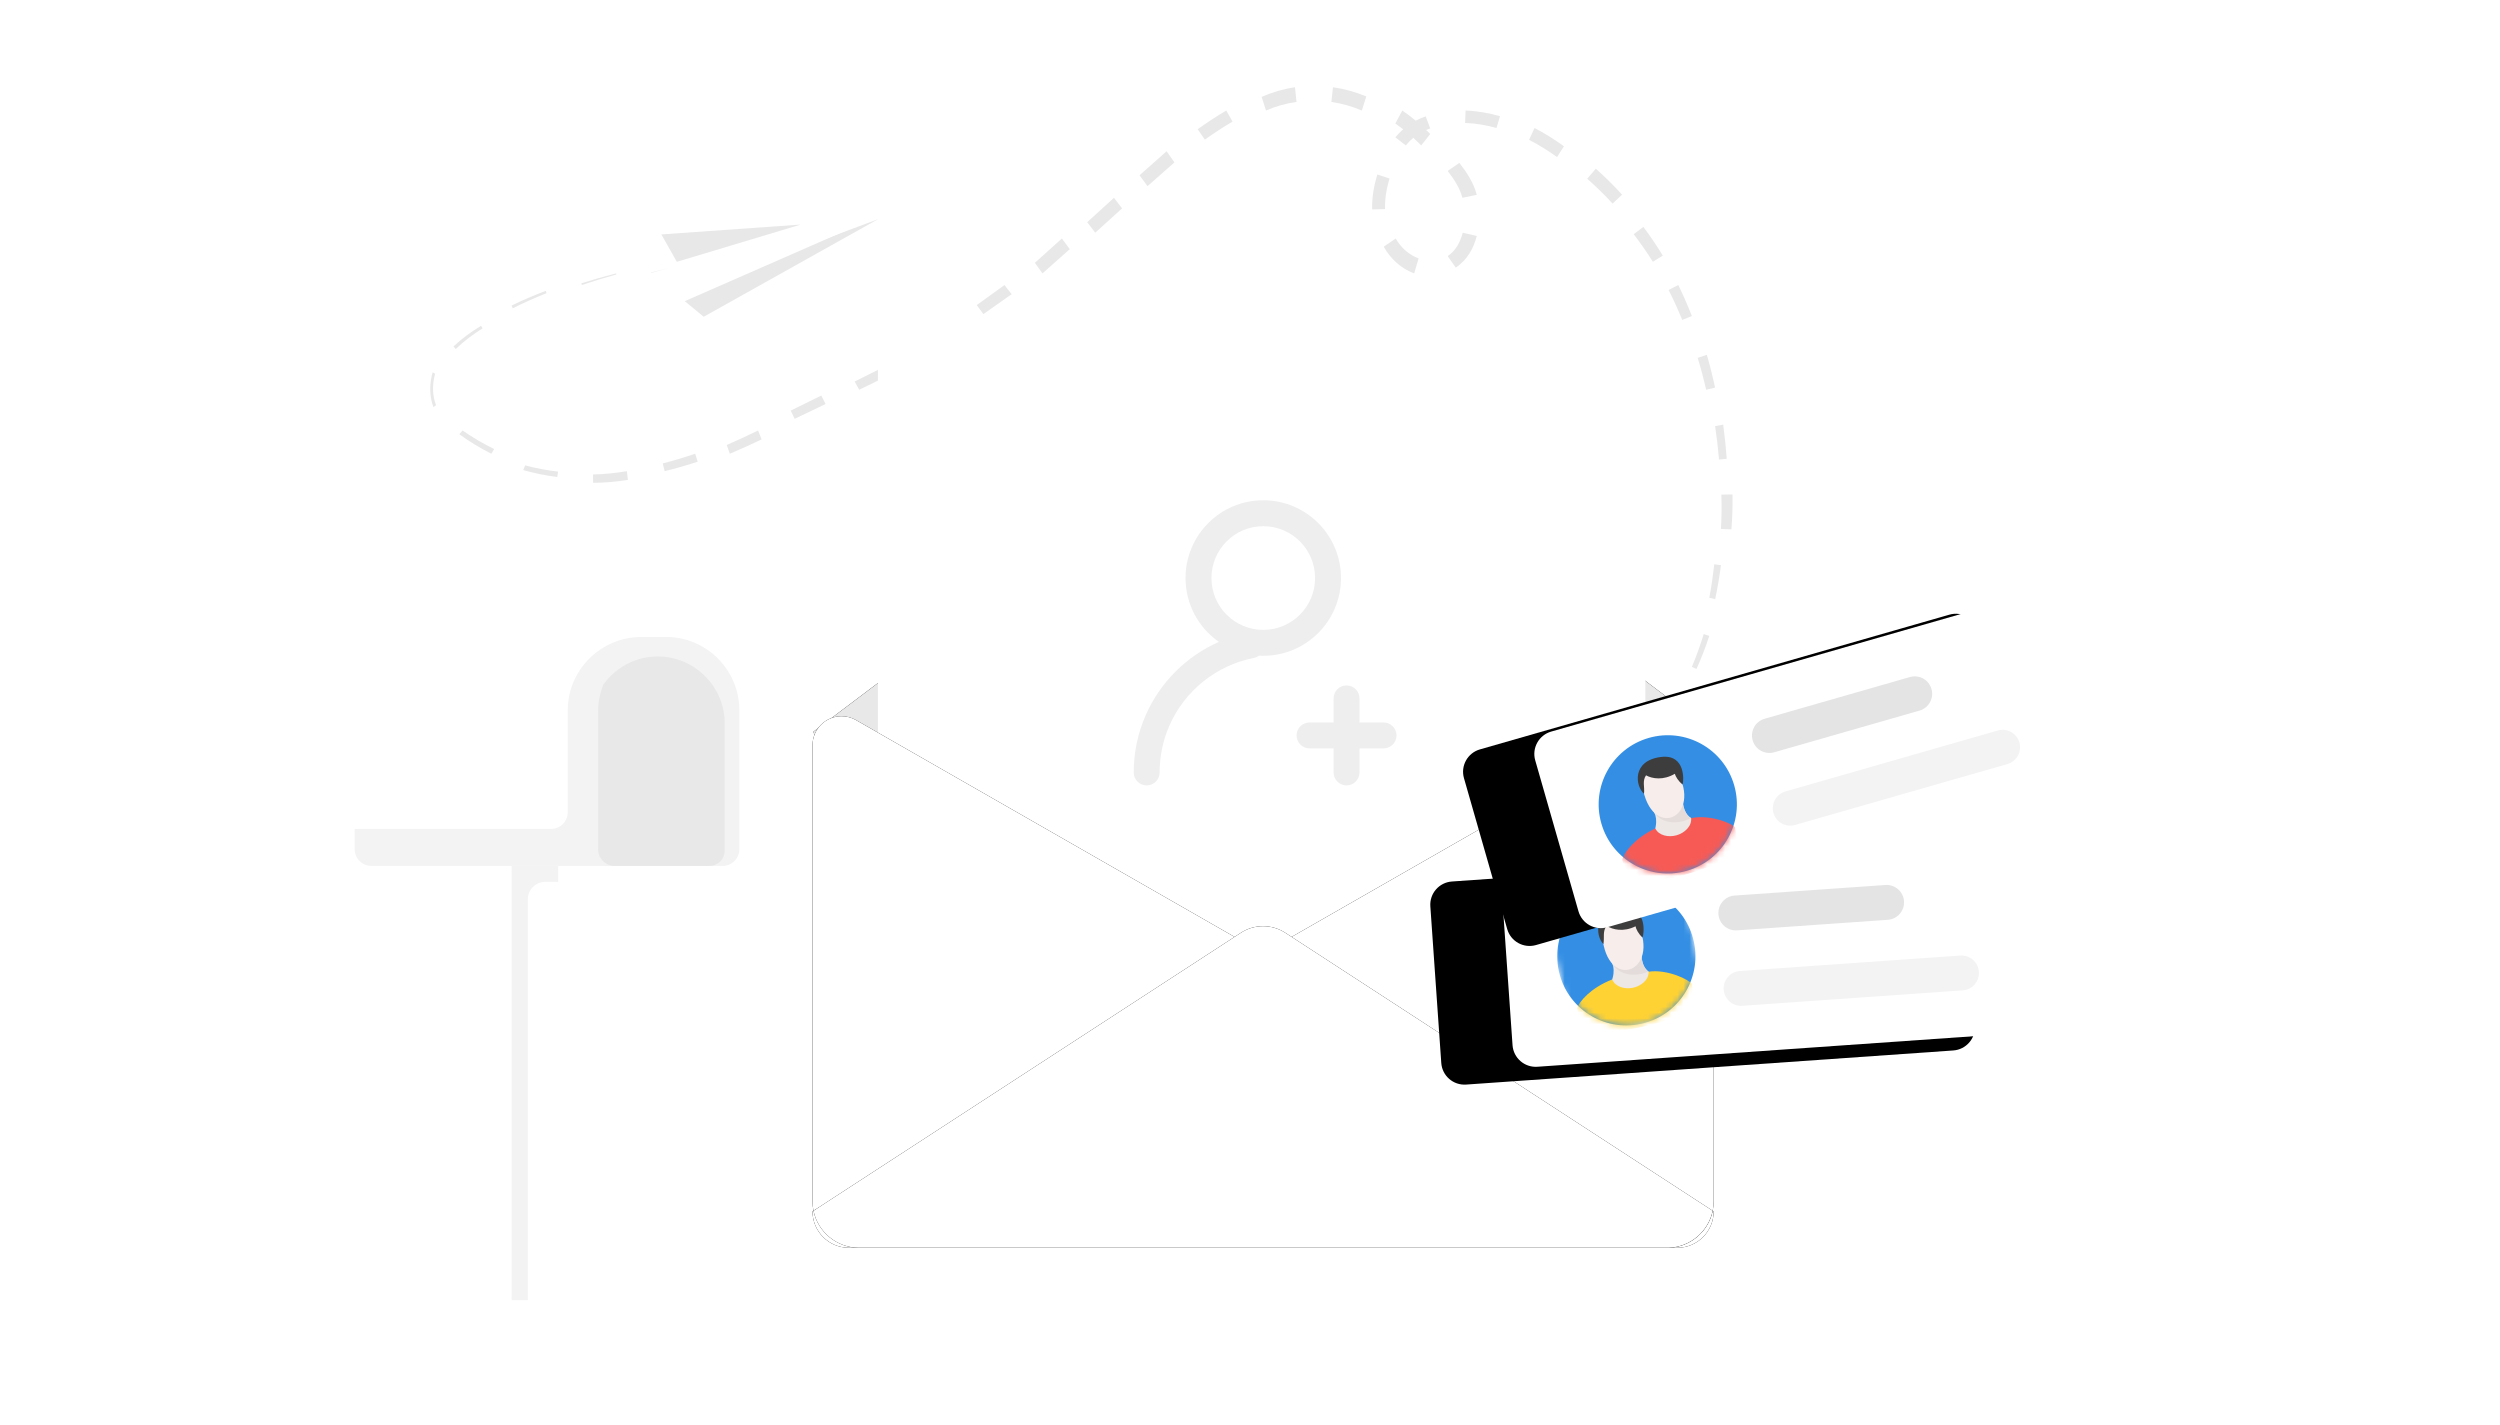 <svg width="421" height="240" viewBox="0 0 421 240" fill="none" xmlns="http://www.w3.org/2000/svg">
<g clip-path="url(#clip0_53_9279)">
<path fill-rule="evenodd" clip-rule="evenodd" d="M86.158 218.94H93.991V141.552H86.158V218.94Z" fill="white"/>
<path fill-rule="evenodd" clip-rule="evenodd" d="M93.767 148.507C93.842 148.507 93.916 148.51 93.991 148.515V145.47H86.158V218.939H88.882V151.43C88.882 149.822 90.209 148.507 91.831 148.507H93.767Z" fill="#F3F3F3"/>
<path fill-rule="evenodd" clip-rule="evenodd" d="M113.033 123.816V107.266H72.832C66.073 107.266 60.543 112.812 60.543 119.591V143.008C60.543 144.557 61.807 145.825 63.352 145.825H122.512C124.057 145.825 125.321 144.557 125.321 143.008V126.633C125.321 125.084 124.057 123.816 122.512 123.816H113.033Z" fill="white"/>
<path fill-rule="evenodd" clip-rule="evenodd" d="M59.723 139.596V143.008C59.723 144.557 60.998 145.825 62.556 145.825H117.568C119.126 145.825 120.401 144.557 120.401 143.008V123.816H112.665L113.033 107.266C111.381 107.266 109.652 107.266 108.007 107.266C101.19 107.266 95.612 112.812 95.612 119.591V136.779C95.612 138.328 94.338 139.596 92.779 139.596H59.723Z" fill="#F3F3F3"/>
<path fill-rule="evenodd" clip-rule="evenodd" d="M124.501 119.591C124.501 112.812 118.966 107.266 112.201 107.266C105.436 107.266 99.902 112.812 99.902 119.591C99.902 127.396 99.902 135.202 99.902 143.008C99.902 144.557 101.167 145.825 102.713 145.825H121.69C123.236 145.825 124.501 144.557 124.501 143.008C124.501 135.202 124.501 127.396 124.501 119.591Z" fill="#F3F3F3"/>
<path fill-rule="evenodd" clip-rule="evenodd" d="M101.613 115.272C101.039 116.684 100.722 118.226 100.722 119.839C100.722 127.57 100.722 135.302 100.722 143.034C100.722 144.569 101.977 145.824 103.511 145.824H119.465C120.881 145.824 122.041 144.665 122.041 143.247C122.041 136.106 122.041 128.964 122.041 121.823C122.041 115.621 116.969 110.547 110.771 110.547C107.01 110.547 103.663 112.416 101.613 115.272Z" fill="#E8E8E8"/>
<path fill-rule="evenodd" clip-rule="evenodd" d="M113.925 49.576L118.506 53.341L147.882 36.902L113.925 49.576Z" fill="#E8E8E8"/>
<path fill-rule="evenodd" clip-rule="evenodd" d="M114.343 34.704L111.877 39.578L114.459 43.741L109.975 45.074L107.006 54.355L149.132 35.895L114.343 34.704Z" fill="white"/>
<path fill-rule="evenodd" clip-rule="evenodd" d="M113.979 44.089L111.373 39.476L134.844 37.816L113.979 44.089Z" fill="#E8E8E8"/>
<path fill-rule="evenodd" clip-rule="evenodd" d="M265.285 133.225L265.328 133.293C264.364 133.625 263.384 133.929 262.391 134.205C263.371 133.905 264.338 133.579 265.285 133.225ZM274.811 126.368L275.118 126.689C273.642 128.012 272.054 129.214 270.382 130.286L270.223 130.058C271.847 128.942 273.378 127.704 274.811 126.368ZM282.326 117.551L282.951 117.897C281.909 119.484 280.757 121.008 279.495 122.449L279.035 122.11C280.243 120.662 281.339 119.135 282.326 117.551ZM286.903 106.776L287.846 107.082C287.223 108.975 286.507 110.837 285.69 112.654L284.909 112.304C285.672 110.5 286.334 108.652 286.903 106.776ZM288.688 95.021L289.805 95.181C289.564 97.102 289.234 99.009 288.837 100.898L287.846 100.662C288.202 98.796 288.47 96.911 288.688 95.021ZM291.754 83.266C291.787 85.226 291.727 87.187 291.571 89.143L289.805 89.074C289.921 87.148 289.944 85.22 289.875 83.293L291.754 83.266ZM105.566 79.347L105.739 80.816C103.799 81.118 101.841 81.302 99.879 81.307L99.865 79.903C101.77 79.856 103.675 79.668 105.566 79.347ZM88.431 78.368C90.242 78.856 92.105 79.204 93.991 79.419L93.833 80.327C91.892 80.079 89.975 79.693 88.116 79.163L88.431 78.368ZM117.07 76.409L117.488 77.75C115.653 78.351 113.797 78.89 111.919 79.347L111.614 78.036C113.451 77.569 115.269 77.019 117.07 76.409ZM290.185 71.511C290.443 73.418 290.643 75.335 290.784 77.257L289.485 77.388C289.322 75.502 289.102 73.623 288.825 71.755L290.185 71.511ZM127.662 72.49L128.258 73.996C126.488 74.84 124.702 75.648 122.899 76.409L122.384 74.937C124.158 74.166 125.917 73.346 127.662 72.49ZM77.902 72.49C79.58 73.662 81.356 74.714 83.221 75.616L82.737 76.409C80.839 75.453 79.038 74.347 77.346 73.124L77.902 72.49ZM138.306 66.613L139.028 68.036L133.819 70.531L133.153 69.145L138.306 66.613ZM72.857 62.694L73.272 62.935C73.038 63.798 72.904 64.716 72.924 65.627C72.941 66.537 73.116 67.433 73.43 68.219L72.997 68.572C72.651 67.681 72.462 66.661 72.452 65.643C72.439 64.624 72.597 63.62 72.857 62.694ZM148.977 61.715L149.798 63.133C148.091 63.991 146.392 64.799 144.689 65.633L143.923 64.249C145.607 63.404 147.315 62.57 148.977 61.715ZM287.434 59.756C287.963 61.576 288.426 63.416 288.825 65.27L287.324 65.633C286.908 63.823 286.43 62.028 285.888 60.257L287.434 59.756ZM159.543 54.858L160.567 56.484C158.94 57.608 157.293 58.701 155.623 59.756L154.693 58.14C156.33 57.082 157.947 55.986 159.543 54.858ZM81.012 54.858L81.263 55.295C79.654 56.309 78.114 57.447 76.749 58.776L76.367 58.347C77.788 56.999 79.37 55.863 81.012 54.858ZM282.625 48.001C283.46 49.708 284.22 51.451 284.909 53.221L283.287 53.878C282.593 52.163 281.828 50.478 280.993 48.83L282.625 48.001ZM169.156 48.001L170.358 49.539L165.604 52.898L164.484 51.375L169.156 48.001ZM91.915 48.98L92.032 49.371C90.106 50.141 88.201 50.978 86.338 51.919L86.158 51.449C88.045 50.528 89.968 49.712 91.915 48.98ZM103.748 46.041L103.781 46.22C101.834 46.76 99.897 47.349 97.975 48.001L97.907 47.706C99.843 47.093 101.791 46.543 103.748 46.041ZM235.042 40.164C235.903 41.715 237.328 42.947 238.893 43.513L238.145 46.041C236.019 45.248 234.198 43.66 233.018 41.537L235.042 40.164ZM178.823 40.164L180.149 41.958L175.553 46.041L174.274 44.256L178.823 40.164ZM112.593 45.15L109.665 45.953L109.656 45.877L112.593 45.15ZM246.323 39.184L248.684 39.734C248.433 40.74 248.049 41.738 247.469 42.661C246.894 43.584 246.112 44.433 245.147 45.062L243.788 43.129C245.079 42.287 245.914 40.803 246.323 39.184ZM276.743 38.205C277.915 39.763 278.999 41.384 280.014 43.045L278.344 44.082C277.341 42.484 276.259 40.937 275.118 39.438L276.743 38.205ZM187.593 33.307L188.96 35.09L184.44 39.184L183.086 37.417L187.593 33.307ZM231.944 29.388L233.998 30.058C233.885 30.484 233.751 30.91 233.656 31.335C233.558 31.761 233.474 32.19 233.409 32.621C233.279 33.482 233.219 34.35 233.241 35.206L231.064 35.266C231.042 34.255 231.117 33.252 231.27 32.269C231.347 31.778 231.444 31.291 231.558 30.809C231.669 30.324 231.816 29.862 231.944 29.388ZM268.734 28.409C270.288 29.785 271.764 31.247 273.16 32.782L271.563 34.286C270.21 32.814 268.783 31.415 267.286 30.101L268.734 28.409ZM245.756 27.429C246.38 28.216 246.961 29.039 247.469 29.92C247.974 30.804 248.419 31.74 248.684 32.807L246.266 33.307C246.084 32.553 245.73 31.763 245.298 31.004C244.864 30.241 244.348 29.501 243.788 28.787L245.756 27.429ZM196.455 25.47L197.772 27.353L193.244 31.347L191.898 29.518L196.455 25.47ZM258.416 21.552C260.138 22.454 261.789 23.492 263.37 24.633L262.211 26.449C260.699 25.368 259.124 24.391 257.495 23.547L258.416 21.552ZM236.149 18.613C236.923 19.146 237.677 19.717 238.409 20.323C238.949 20.038 239.512 19.795 240.085 19.592L240.851 21.622C240.619 21.704 240.391 21.794 240.168 21.892C240.4 22.111 240.627 22.334 240.851 22.561L239.33 24.49C238.899 24.05 238.457 23.624 238.004 23.213C237.54 23.593 237.118 24.019 236.739 24.49L234.977 23.125C235.373 22.644 235.812 22.189 236.29 21.771C235.861 21.433 235.422 21.11 234.977 20.799L236.149 18.613ZM206.503 18.613L207.563 20.478C205.969 21.406 204.417 22.433 202.894 23.511L201.688 21.763C203.244 20.654 204.841 19.589 206.503 18.613ZM246.801 18.613C248.786 18.686 250.728 19.039 252.6 19.565L252.01 21.552C250.274 21.072 248.496 20.762 246.725 20.704L246.801 18.613ZM224.47 14.694C226.387 14.96 228.272 15.492 230.081 16.244L229.337 18.613C227.676 17.913 225.954 17.418 224.207 17.166L224.47 14.694ZM218.074 14.694L218.332 17.161C216.582 17.404 214.855 17.899 213.192 18.613L212.458 16.311C214.263 15.525 216.151 14.972 218.074 14.694Z" fill="#E8E8E8"/>
<g filter="url(#filter0_d_53_9279)">
<path d="M216.827 69.232L288.416 123.206C287.691 126.682 284.665 129.313 281.004 129.431L280.748 129.435H144.657C140.883 129.435 137.731 126.763 136.99 123.206L208.578 69.232C211.02 67.391 214.385 67.391 216.827 69.232Z" fill="black"/>
</g>
<path d="M216.827 69.232L288.416 123.206C287.691 126.682 284.665 129.313 281.004 129.431L280.748 129.435H144.657C140.883 129.435 137.731 126.763 136.99 123.206L208.578 69.232C211.02 67.391 214.385 67.391 216.827 69.232Z" fill="#E8E8E8"/>
<path fill-rule="evenodd" clip-rule="evenodd" d="M155.672 52.898H269.244C273.57 52.898 277.077 56.407 277.077 60.735V155.756C277.077 160.084 273.57 163.592 269.244 163.592H155.672C151.346 163.592 147.839 160.084 147.839 155.756V60.735C147.839 56.407 151.346 52.898 155.672 52.898Z" fill="white"/>
<path d="M226.758 115.426C227.963 115.426 228.94 116.404 228.94 117.609V121.663H232.991C234.196 121.663 235.173 122.64 235.173 123.845C235.173 125.051 234.196 126.028 232.991 126.028H228.94V130.082C228.94 131.287 227.963 132.264 226.758 132.264C225.553 132.264 224.577 131.287 224.577 130.082V126.028H220.525C219.32 126.028 218.344 125.051 218.344 123.845C218.344 122.64 219.32 121.663 220.525 121.663H224.577V117.609C224.577 116.404 225.553 115.426 226.758 115.426ZM212.734 84.245C219.963 84.245 225.823 90.109 225.823 97.341C225.823 104.574 219.963 110.437 212.734 110.437C212.49 110.437 212.248 110.431 212.008 110.418C211.757 110.603 211.461 110.737 211.134 110.801C204.835 112.03 199.529 116.303 196.947 122.151C195.854 124.626 195.282 127.312 195.282 130.082C195.282 131.287 194.305 132.264 193.1 132.264C191.895 132.264 190.919 131.287 190.919 130.082C190.919 126.701 191.619 123.415 192.956 120.387C195.396 114.862 199.821 110.49 205.263 108.095C201.867 105.73 199.645 101.795 199.645 97.341C199.645 90.109 205.505 84.245 212.734 84.245ZM212.734 88.611C207.915 88.611 204.008 92.519 204.008 97.341C204.008 102.163 207.915 106.072 212.734 106.072C217.553 106.072 221.46 102.163 221.46 97.341C221.46 92.519 217.553 88.611 212.734 88.611Z" fill="#EEEEEE"/>
<g filter="url(#filter1_d_53_9279)">
<path d="M144.152 121.259L288.581 203.989C288.581 207.376 285.836 210.123 282.45 210.123H144.657C140.332 210.123 136.825 206.614 136.825 202.286V125.509C136.825 122.804 139.017 120.611 141.72 120.611C142.574 120.611 143.412 120.834 144.152 121.259Z" fill="black"/>
</g>
<path d="M144.152 121.259L288.581 203.989C288.581 207.376 285.836 210.123 282.45 210.123H144.657C140.332 210.123 136.825 206.614 136.825 202.286V125.509C136.825 122.804 139.017 120.611 141.72 120.611C142.574 120.611 143.412 120.834 144.152 121.259Z" fill="white"/>
<g filter="url(#filter2_d_53_9279)">
<path d="M281.253 121.259L136.825 203.989C136.825 207.376 139.57 210.123 142.956 210.123H280.748C285.074 210.123 288.581 206.614 288.581 202.286V125.509C288.581 122.804 286.389 120.611 283.685 120.611C282.832 120.611 281.994 120.834 281.253 121.259Z" fill="black"/>
</g>
<path d="M281.253 121.259L136.825 203.989C136.825 207.376 139.57 210.123 142.956 210.123H280.748C285.074 210.123 288.581 206.614 288.581 202.286V125.509C288.581 122.804 286.389 120.611 283.685 120.611C282.832 120.611 281.994 120.834 281.253 121.259Z" fill="white"/>
<g filter="url(#filter3_d_53_9279)">
<path d="M216.438 157.078L288.416 203.895C287.691 207.371 284.665 210.001 281.004 210.119L280.748 210.123H144.657C140.883 210.123 137.731 207.452 136.99 203.895L208.967 157.078C211.238 155.6 214.166 155.6 216.438 157.078Z" fill="black"/>
</g>
<path d="M216.438 157.078L288.416 203.895C287.691 207.371 284.665 210.001 281.004 210.119L280.748 210.123H144.657C140.883 210.123 137.731 207.452 136.99 203.895L208.967 157.078C211.238 155.6 214.166 155.6 216.438 157.078Z" fill="white"/>
<g filter="url(#filter4_d_53_9279)">
<path d="M338.546 139.701L256.503 145.445C254.345 145.596 252.718 147.469 252.869 149.627L254.711 176.008C254.862 178.166 256.733 179.793 258.891 179.642L340.934 173.898C343.092 173.747 344.719 171.874 344.568 169.716L342.726 143.335C342.575 141.177 340.704 139.55 338.546 139.701Z" fill="black"/>
</g>
<path d="M338.546 139.701L256.503 145.445C254.345 145.596 252.718 147.469 252.869 149.627L254.711 176.008C254.862 178.166 256.733 179.793 258.891 179.642L340.934 173.898C343.092 173.747 344.719 171.874 344.568 169.716L342.726 143.335C342.575 141.177 340.704 139.55 338.546 139.701Z" fill="white"/>
<path opacity="0.3" fill-rule="evenodd" clip-rule="evenodd" d="M292.108 150.81L317.502 149.032C319.12 148.919 320.524 150.139 320.637 151.758C320.75 153.377 319.53 154.781 317.911 154.895L292.517 156.672C290.899 156.785 289.496 155.565 289.383 153.946C289.269 152.327 290.49 150.923 292.108 150.81Z" fill="#A6A6A6"/>
<path fill-rule="evenodd" clip-rule="evenodd" d="M292.995 163.514L330.11 160.916C331.728 160.803 333.131 162.023 333.245 163.642C333.358 165.261 332.138 166.665 330.519 166.778L293.405 169.376C291.787 169.489 290.383 168.269 290.27 166.65C290.157 165.031 291.377 163.627 292.995 163.514Z" fill="#F3F3F3"/>
<mask id="mask0_53_9279" style="mask-type:luminance" maskUnits="userSpaceOnUse" x="260" y="147" width="28" height="28">
<path d="M260.075 152.082L282.842 147.236L287.676 170.006L264.909 174.852L260.075 152.082Z" fill="white"/>
</mask>
<g mask="url(#mask0_53_9279)">
<path fill-rule="evenodd" clip-rule="evenodd" d="M285.259 158.622C286.594 164.91 282.579 171.092 276.293 172.43C270.006 173.768 263.827 169.755 262.492 163.467C261.157 157.18 265.172 150.997 271.459 149.659C277.745 148.321 283.924 152.334 285.259 158.622Z" fill="#348FE4"/>
</g>
<path fill-rule="evenodd" clip-rule="evenodd" d="M271.214 161.668C271.365 161.966 272.255 163.133 271.306 165.457C270.356 167.78 275.147 167.908 275.147 167.908C275.147 167.908 279.124 165.639 279.207 164.874C280.379 163.355 276.584 165.342 276.416 160.7C274.302 159.915 271.214 161.668 271.214 161.668Z" fill="#EDE7E6"/>
<mask id="mask1_53_9279" style="mask-type:luminance" maskUnits="userSpaceOnUse" x="262" y="149" width="24" height="24">
<path d="M271.459 149.659C265.171 150.997 261.157 157.18 262.492 163.467C263.827 169.754 270.005 173.767 276.292 172.429C282.579 171.091 286.594 164.909 285.259 158.621" fill="white"/>
</mask>
<g mask="url(#mask1_53_9279)">
<path fill-rule="evenodd" clip-rule="evenodd" d="M277.635 163.633C276.498 162.855 276.452 161.217 276.452 161.217L271.534 162.314C272.185 163.55 274.369 164.903 277.635 163.633Z" fill="#E3DCDB"/>
</g>
<mask id="mask2_53_9279" style="mask-type:luminance" maskUnits="userSpaceOnUse" x="262" y="149" width="24" height="24">
<path d="M271.459 149.659C265.171 150.997 261.157 157.18 262.492 163.467C263.827 169.754 270.005 173.767 276.292 172.429C282.579 171.091 286.594 164.909 285.259 158.621" fill="white"/>
</mask>
<g mask="url(#mask2_53_9279)">
<path fill-rule="evenodd" clip-rule="evenodd" d="M272.589 154.227C273.713 154.196 275.248 153.974 275.769 155.445C279.755 163.814 270.566 167.056 269.816 157.547C269.736 154.138 272.589 154.227 272.589 154.227Z" fill="#F7EDEB"/>
</g>
<mask id="mask3_53_9279" style="mask-type:luminance" maskUnits="userSpaceOnUse" x="262" y="149" width="24" height="24">
<path d="M271.459 149.659C265.171 150.997 261.157 157.18 262.492 163.467C263.827 169.754 270.005 173.767 276.292 172.429C282.579 171.091 286.594 164.909 285.259 158.621" fill="white"/>
</mask>
<g mask="url(#mask3_53_9279)">
<path fill-rule="evenodd" clip-rule="evenodd" d="M270.562 155.909C271.544 156.555 273.398 157.001 275.423 155.987C275.498 156.425 275.912 157.281 276.61 157.888C276.811 157.356 277.538 152.772 273.285 152.999C268.307 153.276 268.64 157.627 270.009 158.98C270.228 157.83 269.834 156.824 270.562 155.909Z" fill="#3D3D3D"/>
</g>
<mask id="mask4_53_9279" style="mask-type:luminance" maskUnits="userSpaceOnUse" x="262" y="149" width="24" height="24">
<path d="M271.459 149.659C265.171 150.997 261.157 157.18 262.492 163.467C263.827 169.754 270.005 173.767 276.292 172.429C282.579 171.091 286.594 164.909 285.259 158.621" fill="white"/>
</mask>
<g mask="url(#mask4_53_9279)">
<path fill-rule="evenodd" clip-rule="evenodd" d="M275 166.337C276.367 166.046 277.679 165.002 277.636 163.635C280.767 163.171 284.497 165.002 284.894 165.7C285.95 170.674 279.996 172.194 276.406 172.958C272.816 173.722 266.611 174.79 265.555 169.815C265.954 168.676 267.831 166.377 271.494 164.942C272.01 166.208 273.633 166.628 275 166.337Z" fill="#FFD234"/>
</g>
<g filter="url(#filter5_d_53_9279)">
<path d="M340.28 100.51L261.219 123.199C259.14 123.796 257.937 125.965 258.533 128.045L265.815 153.462C266.411 155.542 268.58 156.744 270.659 156.147L349.72 133.458C351.799 132.862 353.002 130.692 352.406 128.612L345.124 103.195C344.528 101.115 342.359 99.913 340.28 100.51Z" fill="black"/>
</g>
<path d="M340.28 100.51L261.219 123.199C259.14 123.796 257.937 125.965 258.533 128.045L265.815 153.462C266.411 155.542 268.58 156.744 270.659 156.147L349.72 133.458C351.799 132.862 353.002 130.692 352.406 128.612L345.124 103.195C344.528 101.115 342.359 99.913 340.28 100.51Z" fill="white"/>
<path opacity="0.3" fill-rule="evenodd" clip-rule="evenodd" d="M297.161 121.036L321.632 114.015C323.191 113.567 324.817 114.469 325.264 116.029C325.711 117.589 324.81 119.216 323.25 119.663L298.78 126.685C297.221 127.132 295.594 126.231 295.147 124.671C294.7 123.111 295.602 121.484 297.161 121.036Z" fill="#A6A6A6"/>
<path fill-rule="evenodd" clip-rule="evenodd" d="M300.67 133.278L336.434 123.016C337.993 122.568 339.619 123.47 340.066 125.03C340.513 126.589 339.612 128.216 338.052 128.664L302.288 138.926C300.729 139.373 299.102 138.472 298.655 136.912C298.209 135.352 299.11 133.725 300.67 133.278Z" fill="#F3F3F3"/>
<path fill-rule="evenodd" clip-rule="evenodd" d="M292.039 132.245C293.809 138.424 290.236 144.871 284.057 146.645C277.879 148.418 271.436 144.845 269.666 138.666C267.896 132.487 271.469 126.04 277.647 124.267C283.825 122.494 290.268 126.065 292.039 132.245Z" fill="#348FE4"/>
<path fill-rule="evenodd" clip-rule="evenodd" d="M278.24 136.263C278.412 136.55 279.382 137.651 278.596 140.036C277.811 142.42 282.6 142.214 282.6 142.214C282.6 142.214 286.409 139.673 286.437 138.903C287.501 137.306 283.854 139.553 283.362 134.934C281.198 134.3 278.24 136.263 278.24 136.263Z" fill="#EDE7E6"/>
<mask id="mask5_53_9279" style="mask-type:luminance" maskUnits="userSpaceOnUse" x="269" y="123" width="24" height="25">
<path d="M277.522 124.304C271.421 126.127 267.907 132.529 269.666 138.667C271.436 144.846 277.879 148.419 284.058 146.645C290.237 144.872 293.81 138.425 292.039 132.246C290.281 126.108 283.912 122.542 277.772 124.232" fill="white"/>
</mask>
<g mask="url(#mask5_53_9279)">
<path fill-rule="evenodd" clip-rule="evenodd" d="M284.783 137.777C283.594 137.08 283.435 135.449 283.435 135.449L278.605 136.886C279.342 138.075 281.614 139.271 284.783 137.777Z" fill="#E3DCDB"/>
</g>
<mask id="mask6_53_9279" style="mask-type:luminance" maskUnits="userSpaceOnUse" x="269" y="123" width="24" height="25">
<path d="M277.522 124.304C271.421 126.127 267.907 132.529 269.666 138.667C271.436 144.846 277.879 148.419 284.058 146.645C290.237 144.872 293.81 138.425 292.039 132.246C290.281 126.108 283.912 122.542 277.772 124.232" fill="white"/>
</mask>
<g mask="url(#mask6_53_9279)">
<path fill-rule="evenodd" clip-rule="evenodd" d="M279.094 128.744C280.213 128.635 281.729 128.306 282.351 129.737C286.91 137.808 277.971 141.684 276.56 132.249C276.241 128.854 279.094 128.744 279.094 128.744Z" fill="#F7EDEB"/>
</g>
<mask id="mask7_53_9279" style="mask-type:luminance" maskUnits="userSpaceOnUse" x="269" y="123" width="24" height="25">
<path d="M277.522 124.304C271.421 126.127 267.907 132.529 269.666 138.667C271.436 144.846 277.879 148.419 284.058 146.645C290.237 144.872 293.81 138.425 292.039 132.246C290.281 126.108 283.912 122.542 277.772 124.232" fill="white"/>
</mask>
<g mask="url(#mask7_53_9279)">
<path fill-rule="evenodd" clip-rule="evenodd" d="M277.19 130.564C278.214 131.14 280.094 131.456 282.044 130.303C282.149 130.735 282.622 131.56 283.36 132.117C283.524 131.571 283.93 126.948 279.702 127.472C274.755 128.096 275.391 132.412 276.852 133.667C276.989 132.504 276.526 131.528 277.19 130.564Z" fill="#3D3D3D"/>
</g>
<mask id="mask8_53_9279" style="mask-type:luminance" maskUnits="userSpaceOnUse" x="269" y="123" width="24" height="25">
<path d="M277.522 124.304C271.421 126.127 267.907 132.529 269.666 138.667C271.436 144.846 277.879 148.419 284.058 146.645C290.237 144.872 293.81 138.425 292.039 132.246C290.281 126.108 283.912 122.542 277.772 124.232" fill="white"/>
</mask>
<g mask="url(#mask8_53_9279)">
<path fill-rule="evenodd" clip-rule="evenodd" d="M282.343 140.658C283.686 140.272 284.923 139.138 284.784 137.778C287.875 137.096 291.724 138.663 292.17 139.331C293.57 144.219 287.735 146.15 284.207 147.163C280.679 148.176 274.564 149.674 273.164 144.786C273.482 143.622 275.194 141.198 278.749 139.51C279.352 140.737 281 141.043 282.343 140.658Z" fill="#F75A55"/>
</g>
</g>
<defs>
<filter id="filter0_d_53_9279" x="105.99" y="36.852" width="213.426" height="123.583" filterUnits="userSpaceOnUse" color-interpolation-filters="sRGB">
<feFlood flood-opacity="0" result="BackgroundImageFix"/>
<feColorMatrix in="SourceAlpha" type="matrix" values="0 0 0 0 0 0 0 0 0 0 0 0 0 0 0 0 0 0 127 0" result="hardAlpha"/>
<feOffset/>
<feGaussianBlur stdDeviation="15.5"/>
<feColorMatrix type="matrix" values="0 0 0 0 0.953 0 0 0 0 0.953 0 0 0 0 0.953 0 0 0 1 0"/>
<feBlend mode="normal" in2="BackgroundImageFix" result="effect1_dropShadow_53_9279"/>
<feBlend mode="normal" in="SourceGraphic" in2="effect1_dropShadow_53_9279" result="shape"/>
</filter>
<filter id="filter1_d_53_9279" x="105.825" y="89.611" width="213.756" height="151.512" filterUnits="userSpaceOnUse" color-interpolation-filters="sRGB">
<feFlood flood-opacity="0" result="BackgroundImageFix"/>
<feColorMatrix in="SourceAlpha" type="matrix" values="0 0 0 0 0 0 0 0 0 0 0 0 0 0 0 0 0 0 127 0" result="hardAlpha"/>
<feOffset/>
<feGaussianBlur stdDeviation="15.5"/>
<feColorMatrix type="matrix" values="0 0 0 0 0 0 0 0 0 0 0 0 0 0 0 0 0 0 0.12 0"/>
<feBlend mode="normal" in2="BackgroundImageFix" result="effect1_dropShadow_53_9279"/>
<feBlend mode="normal" in="SourceGraphic" in2="effect1_dropShadow_53_9279" result="shape"/>
</filter>
<filter id="filter2_d_53_9279" x="105.825" y="89.611" width="213.756" height="151.512" filterUnits="userSpaceOnUse" color-interpolation-filters="sRGB">
<feFlood flood-opacity="0" result="BackgroundImageFix"/>
<feColorMatrix in="SourceAlpha" type="matrix" values="0 0 0 0 0 0 0 0 0 0 0 0 0 0 0 0 0 0 127 0" result="hardAlpha"/>
<feOffset/>
<feGaussianBlur stdDeviation="15.5"/>
<feColorMatrix type="matrix" values="0 0 0 0 0 0 0 0 0 0 0 0 0 0 0 0 0 0 0.12 0"/>
<feBlend mode="normal" in2="BackgroundImageFix" result="effect1_dropShadow_53_9279"/>
<feBlend mode="normal" in="SourceGraphic" in2="effect1_dropShadow_53_9279" result="shape"/>
</filter>
<filter id="filter3_d_53_9279" x="124.99" y="143.97" width="175.426" height="78.153" filterUnits="userSpaceOnUse" color-interpolation-filters="sRGB">
<feFlood flood-opacity="0" result="BackgroundImageFix"/>
<feColorMatrix in="SourceAlpha" type="matrix" values="0 0 0 0 0 0 0 0 0 0 0 0 0 0 0 0 0 0 127 0" result="hardAlpha"/>
<feOffset/>
<feGaussianBlur stdDeviation="6"/>
<feColorMatrix type="matrix" values="0 0 0 0 0 0 0 0 0 0 0 0 0 0 0 0 0 0 0.12 0"/>
<feBlend mode="normal" in2="BackgroundImageFix" result="effect1_dropShadow_53_9279"/>
<feBlend mode="normal" in="SourceGraphic" in2="effect1_dropShadow_53_9279" result="shape"/>
</filter>
<filter id="filter4_d_53_9279" x="210.859" y="112.69" width="151.719" height="99.962" filterUnits="userSpaceOnUse" color-interpolation-filters="sRGB">
<feFlood flood-opacity="0" result="BackgroundImageFix"/>
<feColorMatrix in="SourceAlpha" type="matrix" values="0 0 0 0 0 0 0 0 0 0 0 0 0 0 0 0 0 0 127 0" result="hardAlpha"/>
<feOffset dx="-12" dy="3"/>
<feGaussianBlur stdDeviation="15"/>
<feColorMatrix type="matrix" values="0 0 0 0 0 0 0 0 0 0 0 0 0 0 0 0 0 0 0.12 0"/>
<feBlend mode="normal" in2="BackgroundImageFix" result="effect1_dropShadow_53_9279"/>
<feBlend mode="normal" in="SourceGraphic" in2="effect1_dropShadow_53_9279" result="shape"/>
</filter>
<filter id="filter5_d_53_9279" x="216.381" y="73.356" width="154.178" height="115.944" filterUnits="userSpaceOnUse" color-interpolation-filters="sRGB">
<feFlood flood-opacity="0" result="BackgroundImageFix"/>
<feColorMatrix in="SourceAlpha" type="matrix" values="0 0 0 0 0 0 0 0 0 0 0 0 0 0 0 0 0 0 127 0" result="hardAlpha"/>
<feOffset dx="-12" dy="3"/>
<feGaussianBlur stdDeviation="15"/>
<feColorMatrix type="matrix" values="0 0 0 0 0 0 0 0 0 0 0 0 0 0 0 0 0 0 0.12 0"/>
<feBlend mode="normal" in2="BackgroundImageFix" result="effect1_dropShadow_53_9279"/>
<feBlend mode="normal" in="SourceGraphic" in2="effect1_dropShadow_53_9279" result="shape"/>
</filter>
<clipPath id="clip0_53_9279">
<rect width="421" height="240" fill="white"/>
</clipPath>
</defs>
</svg>
